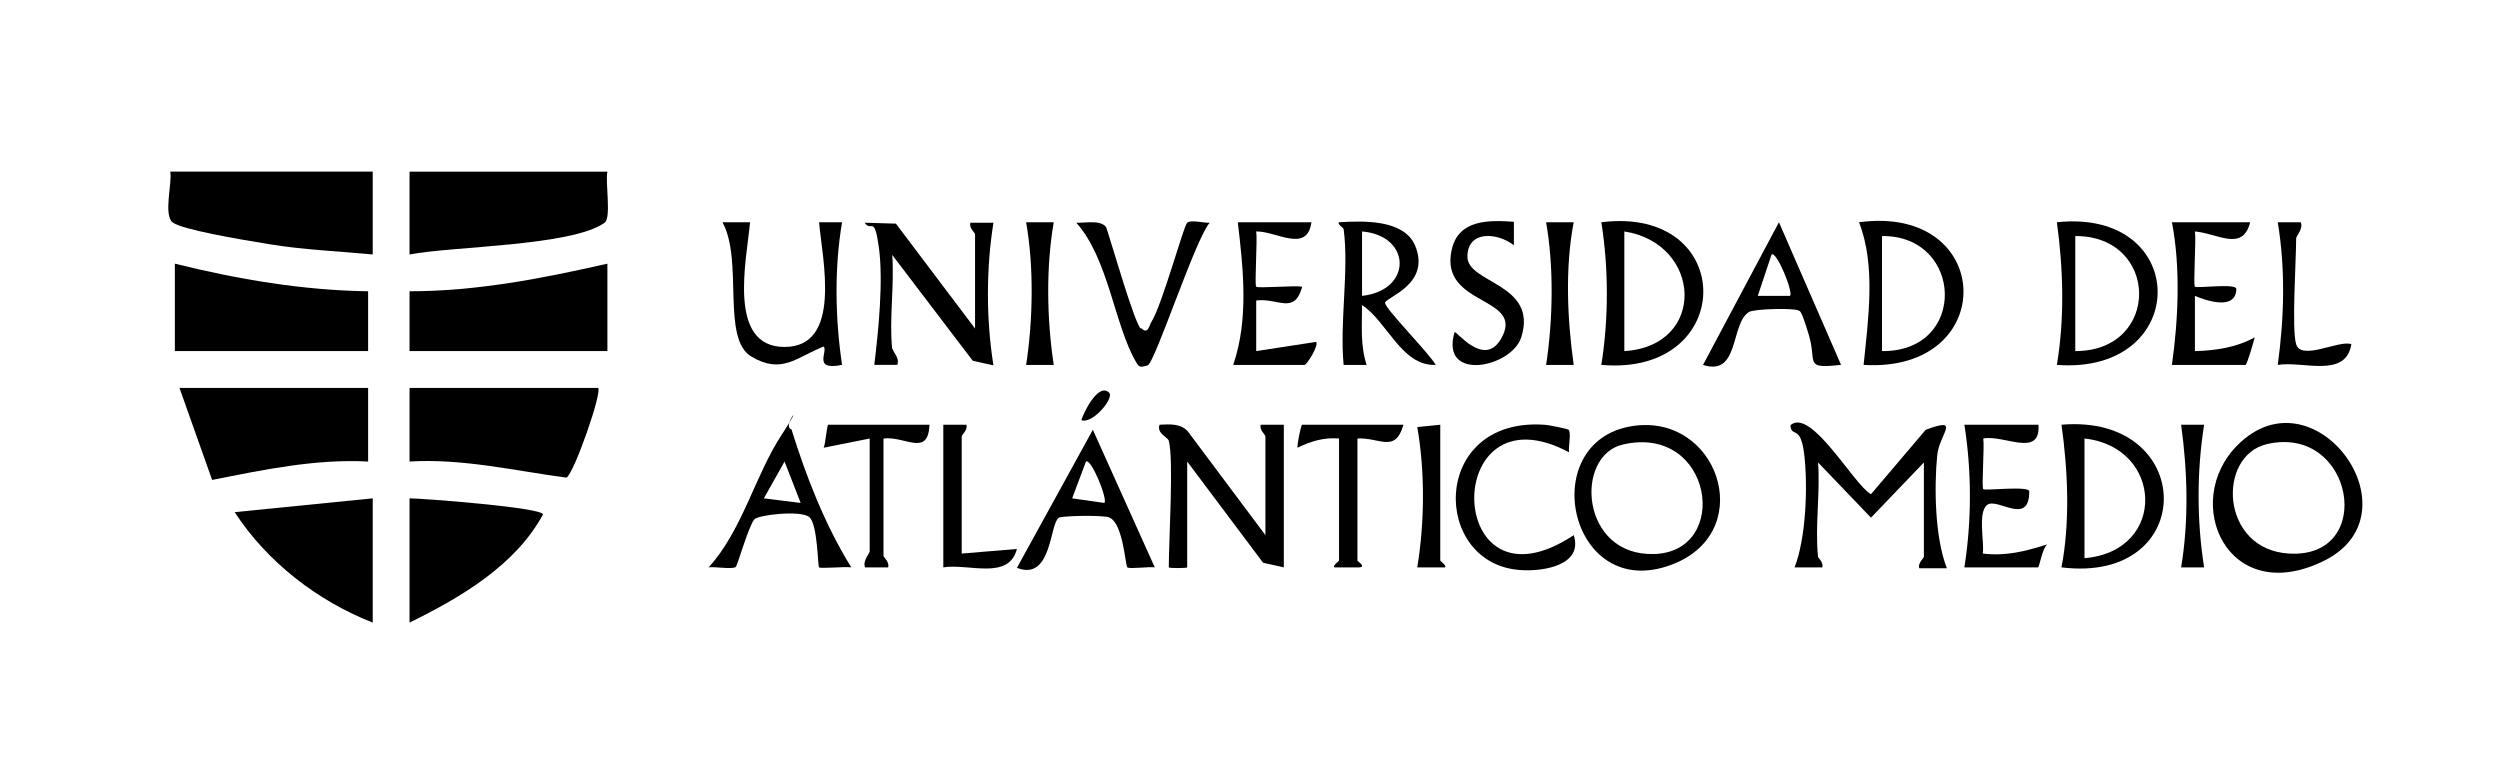 <svg xmlns="http://www.w3.org/2000/svg" id="Capa_1" viewBox="0 0 543.3 168.7"><g id="WGgDbz"><g><path d="M81,37.3v18c-7.4-.7-14.9-1-22.3-2.2s-18.9-3.2-21.1-4.7-.1-8.9-.6-11.1h44Z"></path><path d="M130,84.3c.9.9-5.2,18.5-6.9,19.5-11.3-1.5-22.6-4.2-34.1-3.5v-16h41Z"></path><path d="M80,84.3v16c-11.5-.6-22.8,1.8-33.9,4l-7.1-20h41Z"></path><path d="M132,37.3c-.5,2.3.9,10-.6,11.1-7.1,5.1-33.1,5.1-42.4,6.9v-18h43Z"></path><path d="M132,57.3v19h-43v-13c14.6,0,28.9-2.8,43-6Z"></path><path d="M38,57.3c13.7,3.4,27.8,5.8,42,6v13h-42v-19Z"></path><path d="M81,108.3v27c-12-4.7-23-13.2-30-24l30-3Z"></path><path d="M89,108.3c2.7,0,29,2,29,3.5-6,11.1-18,18.1-29,23.5v-27Z"></path><path d="M254,95.8c-.2-.8-2.7-1.6-2-3.5,2.2-.1,4.5-.3,6.1,1.4l16.9,22.6v-21.5c0-.3-1.4-1.4-1-2.5h5s0,31,0,31l-4.5-1-16.5-22v23c0,.2-4,.2-4,0,0-5.7,1.1-23.6,0-27.5Z"></path><path d="M395,120.8c0,.4,1.4,1.4,1,2.5h-6c2.5-6.4,2.9-17.7,2.1-24.5s-2.8-3.5-3-6.4c4.5-3.9,13.8,13,17.5,15l11.9-14c7.8-2.9,3,.8,2.5,5.5-.7,7.1-.5,18,2.1,24.6h-6c-.4-1.1,1-2.2,1-2.5v-20.5l-11.5,12-11.5-12c.5,6.5-.7,14.1,0,20.5Z"></path><path d="M354.7,92.6c18.4-2.9,27.1,22.1,9.6,29.7-23,9.9-31.1-26.3-9.6-29.7ZM352.7,96.6c-10.6,2.4-9.3,24.3,6.8,23.8,16.8-.5,12.7-28.3-6.8-23.8Z"></path><path d="M194,75.8c0,.7,1.6,2,1,3.5h-5c.9-7.4,2-18.2,1-25.5s-1.6-3.2-3.1-5.4l6.8.2,17.2,22.8v-20.5c0-.3-1.4-1.4-1-2.5h5c-1.6,9.9-1.6,21.1,0,31l-4.5-1-17.5-23c.5,6.6-.7,14,0,20.5Z"></path><path d="M486.3,96.7c16.7-16.7,39.7,14.9,18.7,25.2s-31.1-12.9-18.7-25.2ZM492.7,96.5c-11,2.5-10.2,23,4.8,23.8,19,1.1,14-28.1-4.8-23.8Z"></path><path d="M348,79.3c1.6-9.9,1.6-21.1,0-31,29.6-3.7,29.5,33.6,0,31ZM353,76.3c18-1.1,16.9-23.4,0-26v26Z"></path><path d="M448,123.3c1.9-9.8,1.4-21.1,0-31,29.4-2.5,29.9,34.7,0,31ZM453,121.3c18.1-1.5,17.1-24.2,0-26v26Z"></path><path d="M292,49.8c0-.3-1.5-1.1-1-1.5,5.1-.3,14-.7,16.5,5,3.6,8.5-6.4,11.3-6.5,12.5s9.9,11.3,11,13.5c-7.4.3-10.5-9.4-16-13,0,4.4-.4,8.8,1,13h-5c-.9-9.2,1.2-20.6,0-29.5ZM296,64.3c11-1.2,10.8-13.1,0-14v14Z"></path><path d="M405,79.3c1-9.9,2.7-21.6-1-31,29.6-4,30.6,32.8,1,31ZM409,76.3c18.7.2,17.7-25.2,0-25v25Z"></path><path d="M163,48.3c-.7,8-5.1,27.1,7.5,27.1s8.2-19.1,7.5-27.1h5c-1.7,9.9-1.5,21,0,31-6.5,1.3-3-2.9-4-4-6,2.4-9.1,6.1-15.7,2.2s-1.7-20.9-6.3-29.2h6Z"></path><path d="M447,79.3c1.7-10.2,1.4-20.8,0-31,29.2-3.1,29.2,33.2,0,31ZM451,76.3c18.7,0,18.3-25.1,0-25v25Z"></path><path d="M400,79.3c-8.1.9-5.1-.5-6.9-6.5s-2-5.1-2.2-5.3c-.9-.6-9.7-.4-10.8.3-4.1,2.5-2,14.1-10,11.5l16.5-31,13.5,31ZM389,64.3c.8-.7-2.9-9.8-4-9l-3,9h7Z"></path><path d="M172,93.3c3.2,10.3,7.3,20.8,13,30-1.3-.2-6.7.3-7,0s-.3-9.3-2.1-10.9-11.3-.5-12,.5c-1.3,1.7-3.6,9.9-4,10.3-.7.6-4.5-.1-5.9.1,7.3-8,10.1-20,15.8-28.7s-.1-1.8,2.2-1.3ZM174,109.3l-3.5-9-4.5,8,8,1Z"></path><path d="M251,123.3c-1.3-.2-5.5.4-6,0s-.9-10.6-4.5-11-9.9-.1-10.4.2c-2,1.3-1.5,13.9-9.1,10.9l16.5-30,13.5,30ZM240,109.3c.8-.8-2.9-9.8-4-9l-3,8,7,1Z"></path><path d="M489,48.3c-1.6,6.5-7.1,2.4-12,2,.3,1.9-.4,11.6,0,12s9.1-.8,9,.5c-.1,4.7-6.4,2.6-9,1.5v12c4.4-.1,9.1-.8,13-3-.2.9-1.7,6-2,6h-16c1.4-9.9,1.9-21.2,0-31h17Z"></path><path d="M340.9,93.4c.6.7-.1,3.6.1,4.9-28.1-15-27.2,36.7,1,18,2.1,6.5-6.5,7.9-11.3,7.6-19.7-1-20-33.2,4.8-31.6.9,0,5.2.9,5.4,1.1Z"></path><path d="M443,92.3c.5,7.3-7.5,2.1-12,3,.3,1.8-.4,10.6,0,11s10-.8,10,.5c0,7.6-6.9,1.3-9.1,2.9s-.6,8.1-1,10.6c5.1.6,9.3-.5,14-2-1.1.9-1.7,5-2,5h-16c1.6-10.1,1.6-20.9,0-31h16Z"></path><path d="M248,71.3c1.5,1.5,1.7-.5,2.2-1.3,2.4-3.8,7-20.9,7.8-21.6s3.7.1,4.9,0c-3.1,3.4-11.9,30.5-13.5,31s-1.9.4-2.5-.7c-4.7-8-6-22.5-13-30.3,2,.1,5.3-.7,6.5,1,1.1,3.2,6.1,20.7,7.5,22Z"></path><path d="M285,48.3c-.9,6.8-7.7,1.9-12,2,.3,1.9-.4,11.6,0,12s8.3-.3,10,0c-1.7,6.2-5.2,2.4-10,3v11s13-2,13-2c.7.7-2,5-2.5,5h-15.5c3.4-9.9,2.2-20.8,1-31h16Z"></path><path d="M329,48.3v5c-3.6-2.8-10.1-3.3-10.1,2.5s15.4,5.8,11.7,17.5c-2.1,6.6-17.7,9.8-14.5-1.1.3-.5,6.3,7.7,10,1.6,5.8-9.6-13.5-7-10.6-19.6,1.5-6.5,8-6.4,13.5-6Z"></path><path d="M305,92.3c-1.8,6.3-5.2,2.7-10,3v26.5c0,.2,1.9,1.3.5,1.5h-5.5c-.5-.4,1-1.3,1-1.5v-26.5c-3.2-.3-6.2.6-9,2-.2-.3.7-5,1-5h22Z"></path><path d="M202,92.3c-.3,7.1-5.3,2.4-10,3v25.5c0,.3,1.4,1.4,1,2.5h-5c-.6-1.4,1-3,1-3.5v-24.5l-10,2c.4-.8.7-5,1-5h22Z"></path><path d="M205,92.3h5c.4,1.1-1,2.2-1,2.5v25.5l12-1c-1.8,6.9-10.5,3.1-16,4v-31Z"></path><path d="M499,74.8c1.1,3.7,9.4-1,12,0-1.2,7.5-10.5,3.6-16,4.5,1.4-10.2,1.7-20.8,0-31h5c.6,1.4-1,3-1,3.5,0,4.7-1,19.9,0,23Z"></path><path d="M342,48.3c-1.9,9.8-1.4,21.1,0,31h-6c1.5-9.8,1.7-21.3,0-31h6Z"></path><path d="M229,48.3c-1.7,9.7-1.5,21.2,0,31h-6c1.5-9.8,1.7-21.3,0-31h6Z"></path><path d="M313,92.3v29.5c0,.2,1.5,1.1,1,1.5h-6c1.6-9.7,1.7-20.8,0-30.5l5-.5Z"></path><path d="M479,92.3c-1.6,10.1-1.6,20.9,0,31h-5c1.7-10.2,1.4-20.8,0-31h5Z"></path><path d="M241,85.3c1.3,1.2-3.7,7-6,6,.4-1.4,3.6-8.2,6-6Z"></path></g></g></svg>